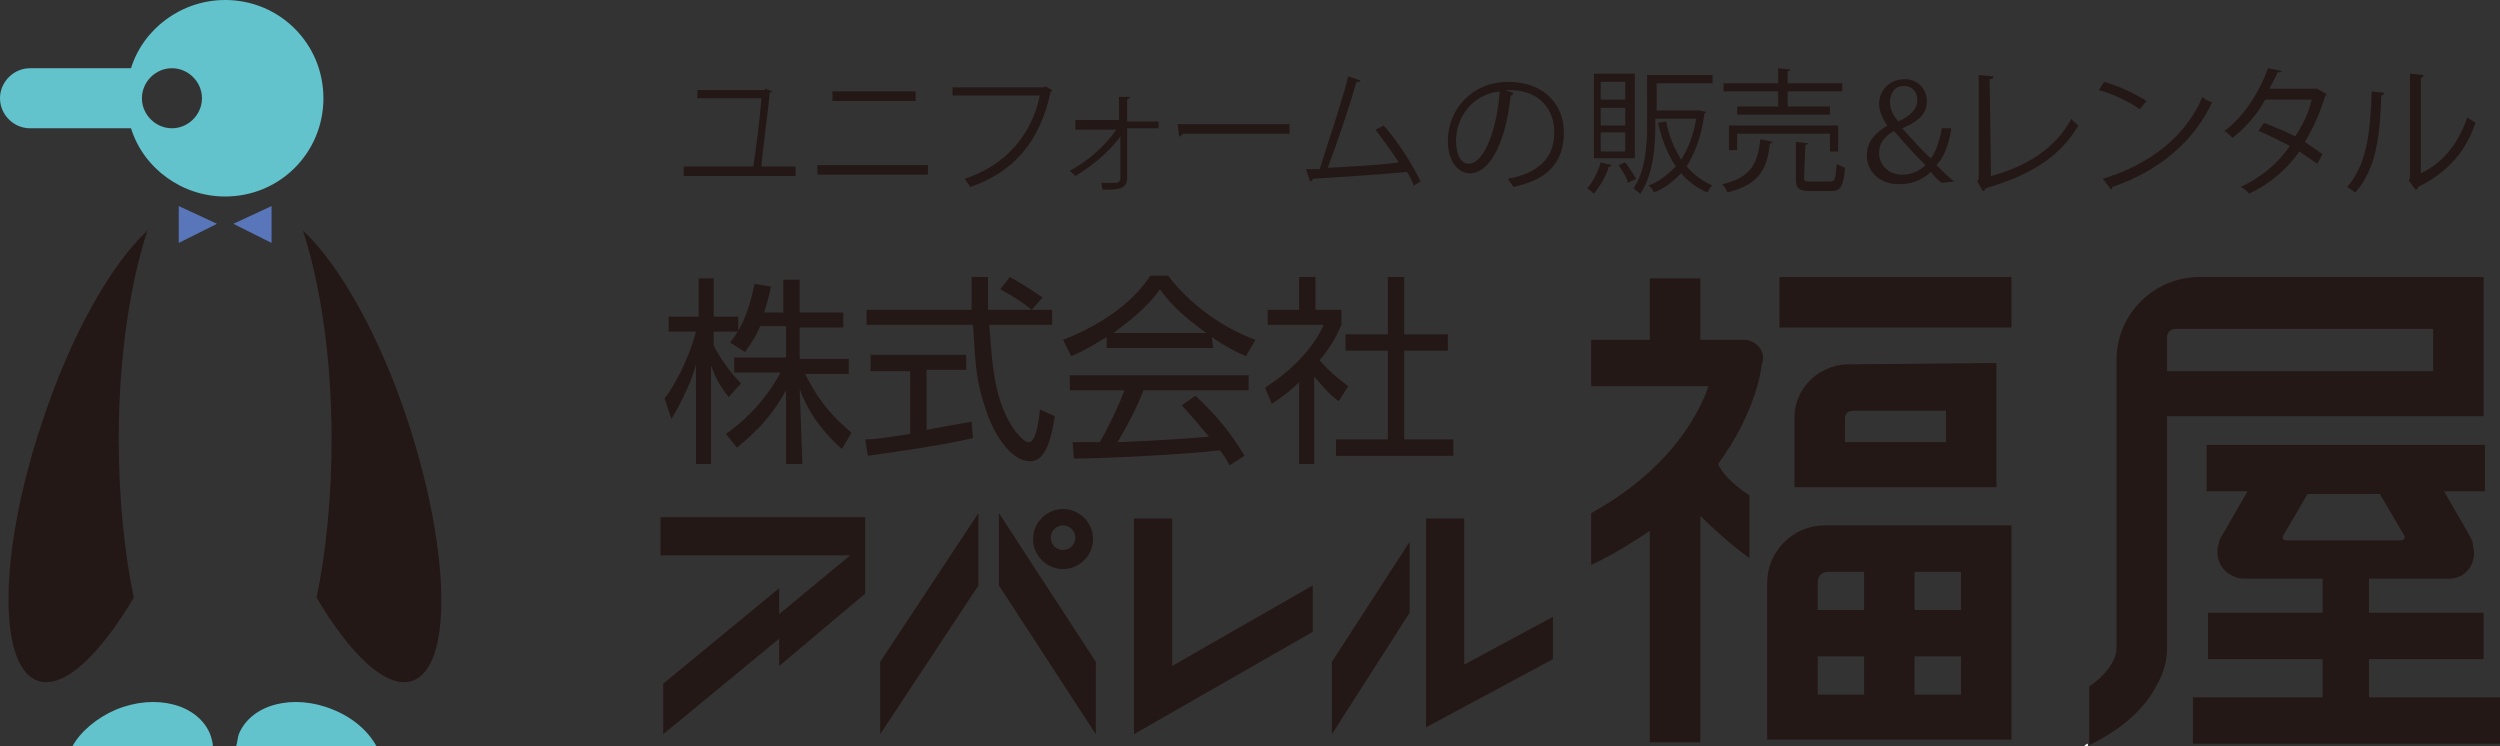 <?xml version="1.0" encoding="utf-8"?>
<!-- Generator: Adobe Illustrator 27.0.1, SVG Export Plug-In . SVG Version: 6.00 Build 0)  -->
<svg version="1.1" id="_レイヤー_2" xmlns="http://www.w3.org/2000/svg" xmlns:xlink="http://www.w3.org/1999/xlink" x="0px"
	 y="0px" viewBox="0 0 183.2 54.7" style="enable-background:new 0 0 183.2 54.7;" xml:space="preserve">
<rect x="0" y="0" width="183.2" height="54.7" fill="#333333" stroke="none"/>
<style type="text/css">
	.st0{fill:#231815;}
	.st1{fill:#FFFFFF;}
	.st2{fill:#62C3CC;}
	.st3{fill:#5976BA;}
</style>
<g id="_レイヤー_1-2">
	<g>
		<rect x="130.4" y="20.3" class="st0" width="17" height="3.7"/>
		<path class="st0" d="M146.3,38.5h-12.6c-2.3,0-4.2,1.9-4.2,4.2c0,0,0,0,0,0v11.5h17.9V38.5L146.3,38.5L146.3,38.5z M136.6,50.9
			h-3.4v-2.8h3.4V50.9z M134,41.9h2.6v2.8h-3.4v-2C133.2,42.6,133.2,41.9,134,41.9 M143.7,50.9h-3.4v-2.8h3.4
			C143.7,48.1,143.7,50.9,143.7,50.9z M143.7,44.7h-3.4v-2.8h3.4V44.7z"/>
		<path class="st0" d="M135.3,26.7L135.3,26.7c-2.1,0.1-3.8,1.8-3.8,3.9c0,0,0,0,0,0v5.1h14.8v-9.1L135.3,26.7L135.3,26.7z
			 M135.8,30.1h6.8v2.3h-7.4v-1.7C135.2,30.6,135.2,30.1,135.8,30.1"/>
		<path class="st0" d="M173.6,51.1v-2.8h8.4v-3.4h-8.4v-2.5h5.9c1,0,1.8-0.8,1.8-1.9c0-0.2-0.1-0.5-0.1-0.7l0-0.1
			c-0.1-0.1-0.1-0.2-0.2-0.4l-1.9-3.3h3v-3.4h-20.4v3.4h3l-1.9,3.3c-0.1,0.1-0.1,0.2-0.2,0.4l0,0.1c-0.1,0.2-0.1,0.4-0.1,0.7
			c0,1,0.8,1.8,1.8,1.9h5.9v2.5h-8.4v3.4h8.4v2.8h-9.5v3.4h22.8v-3.4H173.6L173.6,51.1z M167.4,39.1l1.7-2.9h5.3l1.7,2.9
			c0,0,0.4,0.5-0.3,0.5h-8.2C167,39.6,167.4,39.1,167.4,39.1"/>
		<path class="st0" d="M182,20.3h-20.6c-0.1,0-0.1,0-0.2,0c-3.3,0-6,2.6-6.1,5.9l0,0v21.3l0,0c0,0.6-0.4,1.7-2,2.8v4.3
			c2.3-1.1,4-2.6,4.9-4.3c0.7-1.2,0.8-2.2,0.8-2.8l0,0v-17H182V20.3z M178.2,27.2h-19.4v-2.5c0,0,0-0.6,0.7-0.6h18.8V27.2z"/>
		<path class="st1" d="M153,54.7v-0.2c-0.1,0-0.2,0.1-0.3,0.2H153z"/>
		<path class="st0" d="M127.8,24.9L127.8,24.9h-3.2v-4.5h-3.7v4.5h-4.3v3.4h8.6c-0.8,2.3-3,6.2-8.6,9.3v3.8c1.7-0.8,3.1-1.7,4.3-2.5
			v15.5h3.7V37.8c0.9,0.9,2.1,2,3.6,3.1v-4.6c-1.4-0.9-2.1-1.8-2.3-2.3c2.8-3.8,3.2-7.1,3.2-7.3l0,0c0.1-0.3,0.1-0.4,0.1-0.5
			C129.2,25.5,128.5,24.9,127.8,24.9"/>
		<polygon class="st0" points="85.9,48.8 85.9,38 83.1,38 83.1,53.8 96.2,46.3 96.2,42.9 		"/>
		<polygon class="st0" points="107.3,48.7 107.3,38 104.5,38 104.5,53.3 113.8,48.3 113.8,45.2 		"/>
		<polygon class="st0" points="71.7,42.9 64.5,53.8 64.5,48.5 71.7,37.6 		"/>
		<polygon class="st0" points="103.3,44.9 97.6,53.8 97.6,48.5 103.3,39.7 		"/>
		<polygon class="st0" points="73.2,42.9 80.3,53.8 80.3,48.5 73.2,37.6 		"/>
		<polygon class="st0" points="48.4,37.9 48.4,40.7 62.3,40.7 57.1,45 57.1,43.1 48.6,50.1 48.6,53.8 57.1,46.8 57.1,48.8 
			63.4,43.5 63.4,40.7 63.4,39.8 63.4,37.9 		"/>
		<path class="st0" d="M77.9,37.3c-1.2,0-2.2,1-2.2,2.2s1,2.2,2.2,2.2s2.2-1,2.2-2.2S79.1,37.3,77.9,37.3 M77.9,40.3
			c-0.5,0-0.9-0.4-0.9-0.9s0.4-0.9,0.9-0.9s0.9,0.4,0.9,0.9S78.4,40.3,77.9,40.3"/>
		<path class="st0" d="M53.4,29.1c-0.7-0.9-0.9-1.3-1.3-2.3V34h-1.1v-7.3c-0.1,0.5-0.7,2.2-1.8,4l-0.5-1.5c1.2-1.6,2-3.7,2.3-4.9h-2
			v-1.1h2.2v-2.8h1.1v2.8h1.8v1.1h-1.8v1c0.3,0.7,1.2,2,2,2.8L53.4,29.1L53.4,29.1z M58.8,34h-1.2v-5.4c-1,1.8-2,2.9-3.6,4.2l-0.8-1
			c2.1-1.5,3.3-3.2,4-4.5h-3.4v-1.1h3.8v-2.3h-1.9c-0.4,1-0.8,1.4-1.1,1.9l-1.1-0.7c0.7-0.9,1.3-1.9,1.8-4.3l1.2,0.2
			c-0.1,0.5-0.2,0.9-0.5,1.9h1.4v-2.4h1.2v2.4h3.2v1.1h-3.2v2.3h3.6v1.1h-3.2c1.1,2.2,2.2,3.3,3.4,4.3l-0.7,1.2
			c-1.7-1.5-2.6-3-3.1-4.4L58.8,34L58.8,34z"/>
		<path class="st0" d="M71.3,32.1c-2.1,0.5-4.9,0.9-7.7,1.3l-0.2-1.2c0.6,0,1.4-0.1,3.3-0.4v-4.6h-2.9V26h7v1.1h-2.9v4.4
			c2.1-0.4,2.8-0.5,3.3-0.6C71.2,31,71.3,32.1,71.3,32.1z M72.4,20.3c0,0.5,0,1.1,0,2.4h4.7v1.1h-4.6c0.2,2.7,0.3,5.6,1.9,7.8
			c0.2,0.2,0.6,0.8,1,0.8s0.7-1,0.8-2.4l1.1,0.5c-0.2,1.1-0.5,3.3-1.8,3.3c-1.6,0-2.8-2.4-3.2-3.6c-0.8-2.3-0.8-3.4-1-6.4h-7.8v-1.1
			h7.7c0-0.7,0-1.6,0-2.4L72.4,20.3L72.4,20.3z M75.6,22.7c-0.6-0.5-1.2-0.9-2.3-1.5l0.7-0.9c1.1,0.6,1.5,0.9,2.4,1.5L75.6,22.7z"/>
		<path class="st0" d="M88.9,25.5h-7.8v-0.8c-1.3,0.8-2.1,1.2-2.6,1.4l-0.6-1.2c4.4-1.7,6-4.1,6.4-4.7h1.3c1.5,2,3.9,3.8,6.4,4.7
			l-0.7,1.2c-0.7-0.3-1.5-0.7-2.5-1.4L88.9,25.5L88.9,25.5z M87.6,29c1.6,1.5,2.5,2.6,3.6,4.4l-1.1,0.7c-0.2-0.4-0.4-0.7-0.7-1.1
			c-2.5,0.3-8.5,0.6-10.7,0.6l-0.1-1.2h2c0.9-1.6,1.5-3,1.8-3.8h-4v-1.1h13.1v1.1h-7.7c-0.3,0.8-0.9,2.1-1.9,3.8
			c0.4,0,2-0.1,2.3-0.1c1.8-0.1,3.3-0.2,4.4-0.3c-0.2-0.2-0.9-1.1-2-2.3L87.6,29L87.6,29z M88.4,24.4c-2.1-1.5-2.9-2.5-3.4-3.2
			c-0.9,1.3-2.2,2.3-3.4,3.2C81.6,24.4,88.4,24.4,88.4,24.4z"/>
		<path class="st0" d="M96.4,34h-1.2v-6c-0.9,0.9-1.6,1.3-2,1.6l-0.5-1.2c2.4-1.5,3.8-3.4,4.3-4.6h-4.1v-1.1h2.3v-2.4h1.2v2.4h1.9
			v1.1c-0.2,0.4-0.5,1.3-1.6,2.6c0.8,0.9,1.3,1.3,2.1,1.9l-0.7,1.1c-0.8-0.6-0.9-0.8-1.8-1.8V34z M102.9,20.3v4.2h3.2v1.2h-3.2v6.5
			h3.6v1.2h-8.6v-1.2h3.8v-6.5h-3.1v-1.2h3.1v-4.2C101.7,20.3,102.9,20.3,102.9,20.3z"/>
	</g>
	<g>
		<path class="st2" d="M16.5,0c-3.2,0-6,2.1-6.9,5H2.2C1,5,0,6,0,7.2s1,2.2,2.2,2.2h7.4c0.9,2.9,3.7,5,6.9,5c4,0,7.2-3.2,7.2-7.2
			S20.5,0,16.5,0 M12.6,9.4c-1.2,0-2.2-1-2.2-2.2s1-2.2,2.2-2.2s2.2,1,2.2,2.2S13.8,9.4,12.6,9.4"/>
		<path class="st0" d="M29.9,30.9c-2.1-6.4-5.1-11.6-7.7-14c1.3,4,2.1,9.4,2.1,15.3c0,4.2-0.4,8.2-1.1,11.6c2.5,4.2,5.1,6.7,7,6.1
			C33.2,48.9,33,40.4,29.9,30.9"/>
		<path class="st0" d="M3.1,30.9c2.1-6.4,5.1-11.6,7.7-14c-1.3,4-2.1,9.4-2.1,15.3c0,4.2,0.4,8.2,1.1,11.6c-2.5,4.2-5.1,6.7-7,6.1
			C-0.2,48.9-0.1,40.4,3.1,30.9"/>
		<polygon class="st3" points="13.1,17.8 13.1,15.1 15.9,16.4 		"/>
		<polygon class="st3" points="19.9,17.8 19.9,15.1 17.1,16.4 		"/>
		<path class="st2" d="M15.4,53.8c-0.9-2.2-4-3-6.9-1.8c-1.4,0.6-2.6,1.6-3.2,2.7h10.3C15.6,54.4,15.5,54.1,15.4,53.8"/>
		<path class="st2" d="M17.5,53.8c0.9-2.2,4-3,6.9-1.8c1.5,0.6,2.6,1.6,3.2,2.7H17.3C17.4,54.4,17.4,54.1,17.5,53.8"/>
	</g>
	<g>
		<g>
			<path class="st0" d="M58.3,12.2v0.7h-8.2v-0.7h5.1c0.2-1.2,0.5-3.7,0.6-5h-4.7V6.6h4.9l0.1-0.1l0.5,0.2c0,0-0.1,0.1-0.2,0.1
				c-0.1,1.3-0.5,4-0.6,5.4L58.3,12.2L58.3,12.2z"/>
			<path class="st0" d="M68,12.1v0.7h-8.1v-0.7H68z M67.1,6.7v0.7H61V6.7H67.1z"/>
			<path class="st0" d="M77.1,6.6c0,0.1-0.1,0.1-0.1,0.1c-0.8,3.7-2.7,5.9-5.9,7c-0.1-0.2-0.3-0.4-0.4-0.6c3-1,4.9-3.2,5.5-6.1h-6.4
				V6.4h6.7l0.1-0.1C76.5,6.3,77.1,6.6,77.1,6.6z"/>
			<path class="st0" d="M84.9,9.4h-2.3l0,3.6c0,0.9-0.7,0.9-1.8,0.9c0-0.1-0.1-0.4-0.1-0.5c0.5,0,0.9,0,1.1,0c0.2,0,0.3-0.2,0.3-0.3
				l0-3.1c-0.8,1.1-2.1,2.2-3.3,2.9c-0.1-0.1-0.3-0.3-0.4-0.4c1.2-0.6,2.6-1.8,3.4-3h-3V8.8H82l0-1.7l0.8,0c0,0.1-0.1,0.1-0.2,0.2
				v1.6h2.3C84.9,8.8,84.9,9.4,84.9,9.4z"/>
			<path class="st0" d="M86.3,9.1h8.2v0.7h-7.8c-0.1,0.1-0.2,0.2-0.3,0.2C86.4,10,86.3,9.1,86.3,9.1z"/>
			<path class="st0" d="M103.6,13.6c-0.1-0.3-0.3-0.7-0.5-1c-2,0.2-5.4,0.4-6.9,0.5c0,0.1-0.1,0.2-0.2,0.2l-0.3-0.9c0.3,0,0.6,0,1,0
				c0.6-1.9,1.6-4.8,2.1-6.8l0.9,0.3c0,0.1-0.1,0.1-0.3,0.1c-0.5,1.8-1.4,4.4-2.1,6.3c1.6-0.1,3.9-0.2,5.2-0.4
				c-0.5-0.8-1.2-1.7-1.7-2.4l0.6-0.3c1,1.1,2.2,3,2.7,4.1L103.6,13.6L103.6,13.6z"/>
		</g>
		<path class="st0" d="M110.9,6.8c0,0.1-0.1,0.2-0.2,0.2c-0.3,3.1-1.4,5.7-3,5.7c-0.8,0-1.6-0.8-1.6-2.4c0-2.3,1.8-4.3,4.4-4.3
			c2.8,0,4.1,1.8,4.1,3.7c0,2.3-1.3,3.5-3.7,4c-0.1-0.2-0.3-0.4-0.4-0.6c2.2-0.4,3.4-1.5,3.4-3.4c0-1.6-1-3.1-3.3-3.1
			c-0.1,0-0.2,0-0.3,0L110.9,6.8L110.9,6.8z M109.9,6.7c-2,0.2-3.2,1.9-3.2,3.6c0,1.1,0.4,1.7,0.9,1.7C108.8,12,109.7,9.4,109.9,6.7
			z"/>
		<path class="st0" d="M142.3,13.4c-0.3-0.2-0.5-0.4-0.8-0.8c-0.8,0.7-1.5,0.9-2.4,0.9c-1.3,0-2.3-0.9-2.3-2.1
			c0-1.1,0.7-1.7,1.5-2.2v0c-0.4-0.6-0.6-1.1-0.6-1.6c0-0.9,0.7-1.8,1.9-1.8c0.9,0,1.6,0.7,1.6,1.6c0,0.8-0.4,1.4-1.8,2v0
			c0.8,0.9,1.6,1.8,2.1,2.2c0.3-0.4,0.6-1.1,0.8-2.2h0.7c-0.2,1.3-0.6,2.2-1.1,2.7c0.4,0.4,0.9,0.9,1.3,1.2L142.3,13.4L142.3,13.4z
			 M141.1,12.1c-0.3-0.3-1.3-1.3-2.3-2.5c-0.4,0.2-1.1,0.7-1.1,1.6c0,0.9,0.7,1.6,1.7,1.6C140.1,12.8,140.7,12.5,141.1,12.1
			L141.1,12.1z M138.5,7.5c0,0.6,0.3,1,0.6,1.4c0.9-0.4,1.4-0.9,1.4-1.6c0-0.5-0.3-1-1-1C138.8,6.3,138.5,6.9,138.5,7.5L138.5,7.5z"
			/>
		<g>
			<path class="st0" d="M118.1,12.1c0,0.1-0.1,0.1-0.2,0.1c-0.2,0.7-0.7,1.5-1.1,2c-0.1-0.1-0.3-0.3-0.5-0.4c0.4-0.4,0.8-1.2,1-1.9
				L118.1,12.1L118.1,12.1z M119.8,5.4v6.2h-3V5.4C116.8,5.4,119.8,5.4,119.8,5.4z M119.1,7.3V6h-1.8v1.3H119.1z M119.1,9.2V7.9
				h-1.8v1.3H119.1z M119.1,11.1V9.7h-1.8v1.4H119.1z M119.3,13.4c-0.1-0.4-0.4-0.9-0.7-1.3l0.5-0.2c0.3,0.4,0.6,0.9,0.8,1.2
				L119.3,13.4L119.3,13.4z M124.6,8.1l0.4,0.1c0,0.1,0,0.1-0.1,0.1c-0.2,1.7-0.7,2.9-1.3,3.9c0.5,0.6,1.2,1.1,1.9,1.4
				c-0.2,0.1-0.3,0.4-0.4,0.5c-0.7-0.3-1.4-0.8-1.9-1.4c-0.6,0.6-1.2,1.1-2,1.4c-0.1-0.2-0.2-0.4-0.4-0.5c0.8-0.3,1.4-0.8,2-1.4
				c-0.6-0.9-1-1.9-1.3-3.2l0.6-0.1c0.2,1.1,0.6,2,1.1,2.8c0.5-0.8,0.9-1.8,1.1-3h-3v0.4c0,1.5-0.1,3.6-1.1,5.1
				c-0.1-0.1-0.4-0.3-0.5-0.4c0.9-1.3,1-3.2,1-4.7V5.5h4.8v0.6h-4.1v2h3.3L124.6,8.1L124.6,8.1z"/>
			<path class="st0" d="M129.9,10.4c0,0.1-0.1,0.1-0.2,0.1c-0.2,1.8-0.7,3-3.1,3.6c-0.1-0.2-0.2-0.4-0.4-0.6
				c2.2-0.5,2.6-1.6,2.8-3.3L129.9,10.4L129.9,10.4z M130.3,7.8V6.7h-4V6.1h4V5l0.9,0.1c0,0.1-0.1,0.1-0.2,0.1v0.9h4v0.6h-4v1.1h3.1
				v0.6h-6.8V7.8L130.3,7.8L130.3,7.8z M134.7,11.1h-0.6V9.8h-6.8v1.2h-0.6V9.2h8V11.1z M132.2,13c0,0.3,0.1,0.3,0.5,0.3h1.4
				c0.4,0,0.4-0.2,0.5-1.3c0.1,0.1,0.4,0.2,0.6,0.3c-0.1,1.3-0.3,1.7-1,1.7h-1.5c-0.9,0-1.1-0.2-1.1-0.9v-2.7l0.9,0.1
				c0,0.1-0.1,0.1-0.2,0.1L132.2,13L132.2,13z"/>
		</g>
		<g>
			<path class="st0" d="M145.9,12.9c2.6-0.7,4.7-2,5.9-4.2c0.1,0.2,0.4,0.4,0.5,0.5c-1.4,2.4-3.7,3.7-6.8,4.6c0,0.1-0.1,0.2-0.2,0.2
				l-0.4-0.7l0.1-0.2V5.5l1.1,0.1c0,0.1-0.1,0.2-0.3,0.2L145.9,12.9L145.9,12.9z"/>
			<path class="st0" d="M154.2,6c1.1,0.3,2.3,0.9,3.1,1.4L156.8,8c-0.7-0.5-1.9-1.1-3-1.4L154.2,6z M154.1,13.1
				c3.6-1.1,6.1-3.2,7.3-6c0.2,0.2,0.4,0.3,0.7,0.4c-1.3,2.8-3.8,5-7.3,6.2c0,0.1-0.1,0.2-0.1,0.2L154.1,13.1L154.1,13.1z"/>
			<path class="st0" d="M170.5,6.9c0,0.1-0.1,0.1-0.1,0.1c-0.4,1.3-0.9,2.4-1.5,3.4c0.4,0.3,0.9,0.6,1.3,0.9l-0.4,0.7
				c-0.4-0.3-0.9-0.6-1.3-0.9c-0.9,1.3-2.2,2.4-3.7,3.1c-0.1-0.2-0.4-0.4-0.6-0.5c1.5-0.7,2.7-1.7,3.6-3c-0.8-0.4-1.5-0.8-2.3-1.1
				l0.4-0.6c0.8,0.3,1.5,0.6,2.3,1c0.5-0.8,1-1.7,1.2-2.7H166c-0.6,1.1-1.5,2.1-2.4,2.8c-0.1-0.1-0.4-0.4-0.6-0.5
				c1.4-1,2.6-2.9,3.2-4.6l1,0.2c0,0.1-0.1,0.1-0.3,0.1c-0.1,0.3-0.4,0.8-0.6,1.2h3.4l0.1,0L170.5,6.9L170.5,6.9z"/>
			<path class="st0" d="M174.7,6.8c0,0.1-0.1,0.2-0.2,0.2c-0.1,2.8-0.3,5.3-1.9,7.1c-0.2-0.1-0.4-0.3-0.6-0.4c1.5-1.7,1.7-4.2,1.8-7
				L174.7,6.8L174.7,6.8z M177.4,12.7c1.7-0.8,2.8-2.3,3.4-4.1c0.1,0.1,0.5,0.3,0.6,0.4c-0.7,2.1-2,3.6-4.2,4.7
				c0,0.1-0.1,0.2-0.2,0.2l-0.5-0.7l0.1-0.1V5.4l1,0.1c0,0.1-0.1,0.2-0.2,0.2L177.4,12.7L177.4,12.7z"/>
		</g>
	</g>
</g>
</svg>
